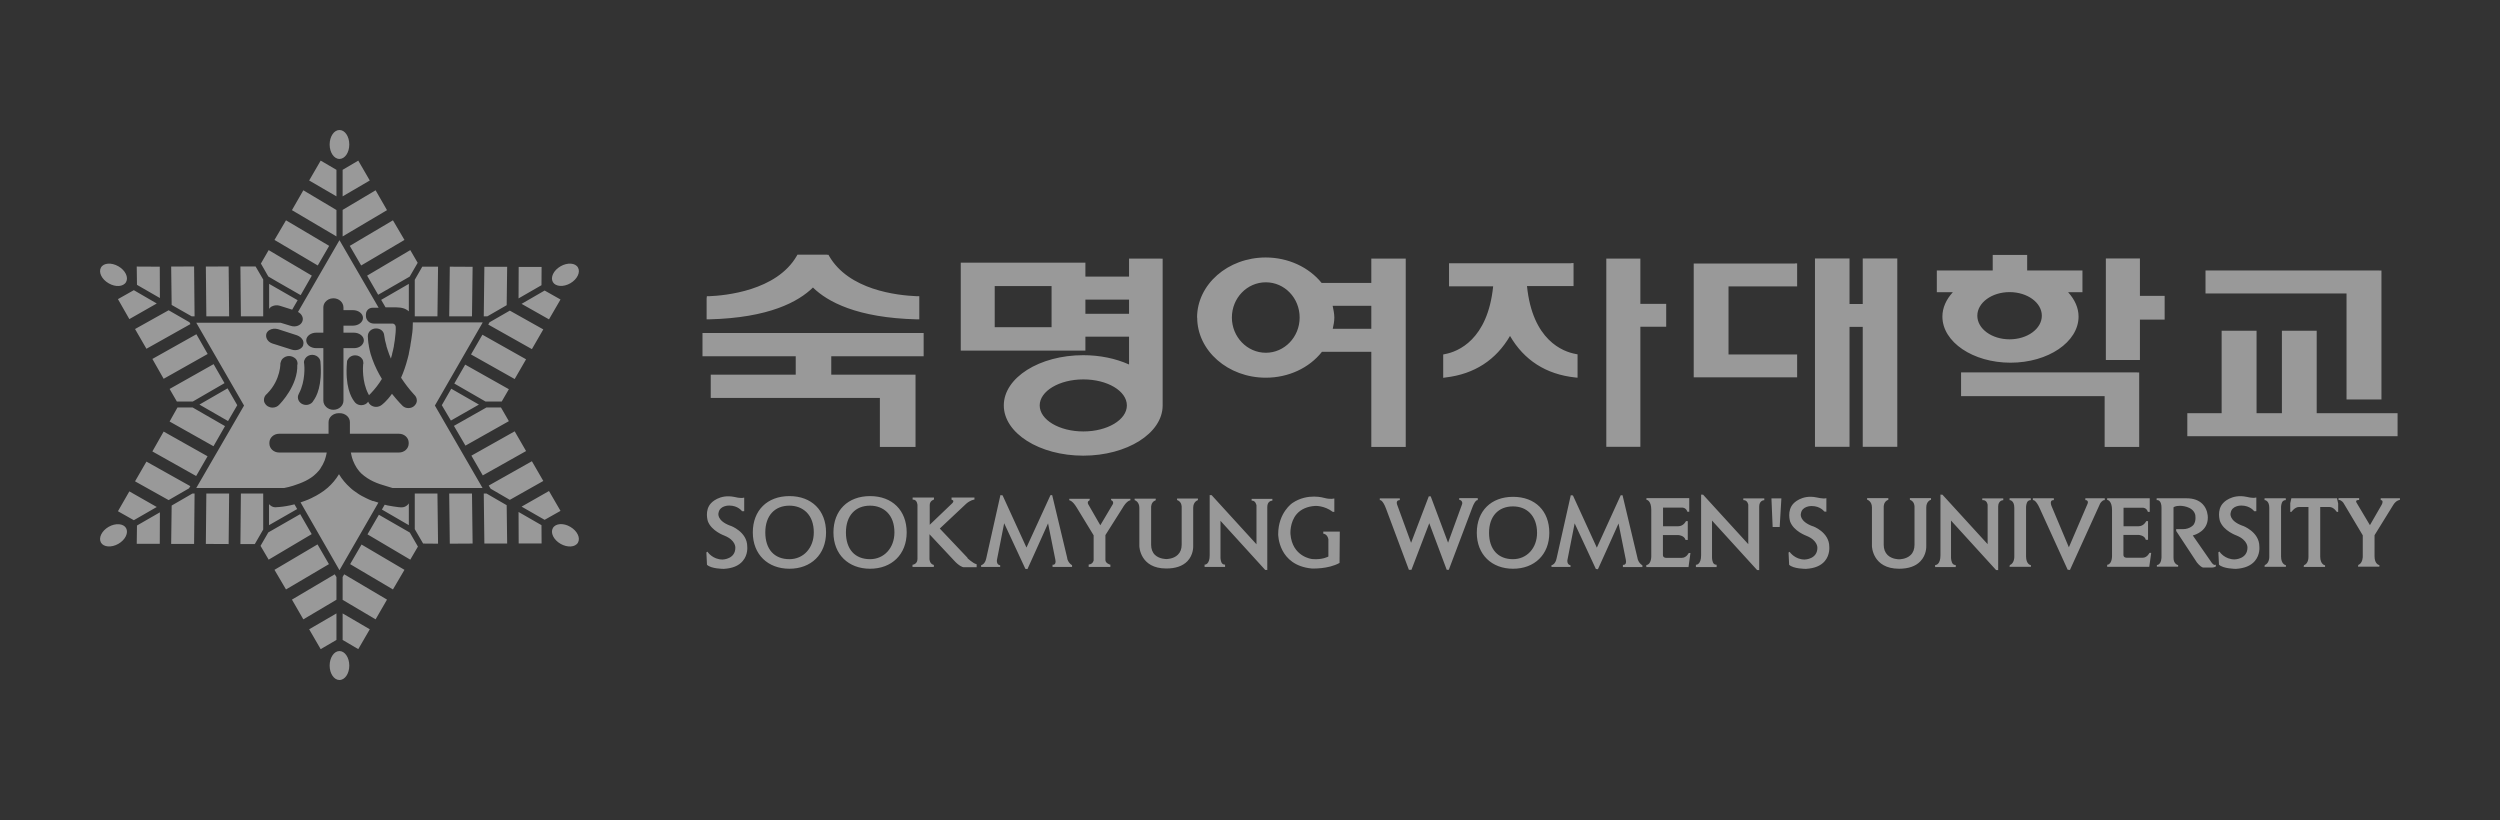 <svg width="250" height="82" viewBox="0 0 250 82" fill="none" xmlns="http://www.w3.org/2000/svg">
<rect x="0" y="0" width="250" height="82" fill="#333333" stroke="none"/>
<path d="M33.947 65.106C34.493 65.107 34.929 65.761 34.929 66.56C34.929 67.358 34.493 68 33.947 68C33.402 68 32.965 67.359 32.965 66.56C32.965 65.76 33.402 65.106 33.947 65.106ZM33.644 63.993L32.067 64.913L30.916 62.928L33.644 61.342V63.993ZM36.978 62.928L35.826 64.913L34.263 63.993V61.342L36.978 62.928ZM33.644 57.709V59.974L30.334 61.935L29.194 59.961L33.474 57.431L33.644 57.709ZM38.7 59.961L37.56 61.935L34.263 59.985V57.697L34.42 57.431L38.7 59.961ZM32.893 56.414L28.6 58.944L27.448 56.983L31.752 54.44L32.893 56.414ZM40.446 56.983L39.294 58.944L35.014 56.414L36.153 54.453L40.446 56.983ZM33.898 47.419C34.202 47.927 34.578 48.375 35.026 48.774C35.135 48.883 35.256 48.98 35.39 49.077C35.402 49.077 35.414 49.101 35.426 49.102C35.535 49.186 35.669 49.271 35.79 49.355C35.887 49.428 35.996 49.489 36.105 49.55C36.118 49.562 36.142 49.574 36.142 49.574C36.299 49.659 36.457 49.744 36.614 49.816C36.832 49.925 37.075 50.033 37.317 50.118V50.095C37.487 50.155 37.669 50.215 37.839 50.264L33.947 57.02L30.055 50.239C30.188 50.191 30.334 50.143 30.467 50.095C30.709 50.01 30.94 49.913 31.158 49.804C31.231 49.755 31.316 49.731 31.389 49.683C31.461 49.646 31.534 49.61 31.606 49.574C31.861 49.429 32.104 49.284 32.334 49.114C32.354 49.104 32.358 49.102 32.358 49.102C32.504 48.993 32.637 48.883 32.77 48.774C33.219 48.375 33.595 47.927 33.898 47.419ZM170.147 49.465H170.306C170.338 49.501 174.681 54.257 174.828 54.416V50.481C174.827 50.453 174.753 50.01 174.354 50.01H174.331V49.84H176.429V50.022H176.392C176.364 50.022 175.919 50.061 175.919 50.663V57.02L175.883 57.007H175.713C175.675 56.966 171.347 52.212 171.202 52.056V55.736C171.202 55.834 171.215 56.197 171.385 56.378C171.445 56.438 171.53 56.475 171.627 56.475H171.663V56.705H169.59V56.475H169.626C169.65 56.475 170.111 56.45 170.111 55.53V49.453L170.147 49.465ZM194.082 49.465H194.24C194.26 49.487 198.625 54.254 198.763 54.416V50.481C198.762 50.453 198.7 50.01 198.29 50.01H198.253L198.229 50.022V49.84H200.327V50.022H200.29C200.262 50.022 199.818 50.061 199.817 50.663V57.02L199.77 57.007H199.611C199.573 56.964 195.245 52.212 195.101 52.056V55.736C195.101 55.846 195.125 56.221 195.295 56.402C195.368 56.475 195.44 56.499 195.537 56.499H195.574V56.705H193.513V56.499H193.561C193.585 56.499 194.046 56.462 194.046 55.53V49.453L194.082 49.465ZM121.005 49.514H121.162C121.18 49.533 125.515 54.271 125.648 54.429V50.53C125.636 50.505 125.575 50.059 125.176 50.059H125.164V49.889H127.237V50.07H127.2C127.171 50.071 126.728 50.098 126.728 50.7V57.007L126.68 56.995H126.521C126.498 56.97 122.197 52.242 122.048 52.08V55.724C122.048 55.833 122.06 56.184 122.229 56.365C122.29 56.426 122.375 56.463 122.472 56.463H122.508V56.692H120.459V56.463H120.495C120.507 56.463 120.969 56.45 120.969 55.53V49.501L121.005 49.514ZM205.383 50.01H205.347C205.238 50.01 205.164 50.046 205.128 50.106C205.092 50.155 205.08 50.216 205.08 50.276C205.08 50.429 205.149 50.593 205.152 50.602C205.152 50.602 206.814 54.562 206.887 54.731C207.141 54.126 208.754 50.385 208.754 50.385C208.778 50.325 208.79 50.264 208.79 50.216C208.79 50.179 208.778 50.143 208.754 50.106C208.707 50.013 208.581 50.01 208.572 50.01H208.535V49.828H210.476V50.01H210.439C210.221 50.01 210.015 50.349 210.015 50.349L206.995 56.995L206.766 56.971L203.988 50.869C203.618 50.022 203.342 50.01 203.334 50.01H203.285V49.828H205.383V50.01ZM144.807 54.272C144.989 53.751 146.2 50.445 146.2 50.445C146.224 50.397 146.225 50.348 146.225 50.3C146.225 50.239 146.213 50.179 146.177 50.131C146.104 50.01 145.958 49.985 145.958 49.985H145.922V49.816H147.776V50.01H147.753C147.547 50.01 147.329 50.494 147.256 50.688L144.879 56.983H144.673C144.673 56.983 143 52.519 142.927 52.322C142.853 52.519 141.145 56.983 141.145 56.983H140.89L138.61 50.882C138.296 50.025 138.03 50.01 138.028 50.01H137.979V49.84H139.98V50.01H139.944C139.835 50.022 139.75 50.058 139.714 50.131C139.677 50.167 139.678 50.216 139.678 50.276C139.678 50.419 139.747 50.561 139.75 50.566C139.75 50.566 141.036 54.09 141.108 54.283C141.194 54.076 142.858 49.687 142.878 49.635H143.072C143.088 49.677 144.734 54.067 144.807 54.272ZM157.295 49.55C157.307 49.576 159.611 54.611 159.684 54.768C159.975 54.114 162.072 49.525 162.072 49.525H162.254L163.758 55.845V55.869C163.758 55.869 163.842 56.293 164.242 56.535V56.705H162.291V56.486H162.339C162.339 56.486 162.448 56.499 162.521 56.414C162.581 56.366 162.605 56.269 162.605 56.16C162.605 56.1 162.593 56.038 162.581 55.966C162.573 55.926 161.904 52.592 161.854 52.347C161.551 53.049 159.793 56.923 159.793 56.923L159.587 56.898C159.587 56.898 157.562 52.552 157.465 52.334C157.344 52.924 156.744 55.993 156.737 56.026C156.737 56.026 156.737 56.075 156.737 56.123C156.737 56.244 156.774 56.451 157.028 56.523H157.053V56.692H155.148V56.511H155.186C155.212 56.51 155.537 56.424 155.658 55.845L157.077 49.525H157.113L157.295 49.55ZM100.259 49.537C100.259 49.537 102.575 54.599 102.647 54.756C102.949 54.106 105.025 49.564 105.048 49.514H105.218L106.733 55.845L106.722 55.857C106.724 55.87 106.812 56.285 107.206 56.523V56.692H105.254V56.475H105.303C105.303 56.475 105.412 56.487 105.484 56.402C105.533 56.354 105.558 56.269 105.558 56.148C105.558 56.087 105.545 56.027 105.533 55.954C105.533 55.954 104.854 52.576 104.806 52.334C104.503 53.034 102.755 56.887 102.744 56.91L102.538 56.886C102.514 56.835 100.513 52.539 100.416 52.322C100.295 52.916 99.689 56.015 99.689 56.015V56.111C99.689 56.245 99.725 56.451 99.98 56.523H100.017V56.692H98.112V56.511H98.149C98.166 56.498 98.502 56.422 98.622 55.845L100.041 49.514H100.077L100.259 49.537ZM71.11 50.312C71.123 50.3 71.935 49.381 73.439 49.695C73.456 49.7 74.085 49.863 74.372 49.768H74.42V51.123H74.19V51.1C74.178 51.1 73.802 50.555 72.917 50.555C72.881 50.555 71.959 50.542 71.85 51.305C71.838 51.329 71.656 52.068 73.038 52.576H73.05C73.074 52.576 74.724 53.182 74.724 54.647C74.724 54.683 74.82 55.47 74.274 56.1C73.874 56.584 73.232 56.837 72.384 56.886C72.335 56.886 71.111 56.886 70.698 56.475L70.638 55.239L70.746 55.167L70.77 55.203C70.77 55.215 71.28 55.954 72.262 55.954C72.31 55.954 73.535 55.906 73.535 54.768C73.535 54.755 73.584 54.029 72.456 53.569C72.395 53.545 71.147 53.097 70.783 52.116C70.783 52.104 70.431 51.027 71.11 50.312ZM179.338 50.36C179.35 50.348 180.163 49.428 181.654 49.743C181.668 49.743 182.297 49.901 182.588 49.828L182.637 49.816V51.172L182.418 51.148C182.413 51.129 182.025 50.603 181.157 50.602C181.109 50.602 180.199 50.603 180.09 51.353C180.077 51.391 179.897 52.117 181.267 52.625V52.612C181.295 52.618 182.928 53.213 182.928 54.671C182.928 54.71 183.011 55.483 182.479 56.111C182.078 56.583 181.448 56.837 180.6 56.886C180.539 56.886 179.326 56.886 178.914 56.475L178.854 55.252L178.963 55.179L178.986 55.216C178.99 55.222 179.5 55.954 180.466 55.954C180.526 55.954 181.739 55.905 181.739 54.779C181.74 54.761 181.773 54.047 180.672 53.593C180.618 53.567 179.374 53.131 179.011 52.152C179.008 52.131 178.674 51.071 179.338 50.36ZM222.321 50.3C222.33 50.278 223.154 49.37 224.649 49.683C224.649 49.683 225.292 49.852 225.583 49.756H225.632V51.123H225.401V51.1C225.389 51.099 225.013 50.555 224.128 50.555C224.086 50.555 223.171 50.545 223.062 51.305C223.049 51.329 222.868 52.068 224.25 52.576H224.262C224.288 52.577 225.935 53.183 225.935 54.647C225.935 54.683 226.032 55.458 225.486 56.1C225.086 56.572 224.443 56.837 223.595 56.886C223.533 56.886 222.31 56.874 221.897 56.463L221.837 55.227L221.945 55.155L221.97 55.191C221.972 55.206 222.481 55.941 223.461 55.941C223.522 55.941 224.747 55.894 224.747 54.756C224.747 54.756 224.795 54.017 223.668 53.557C223.619 53.532 222.358 53.097 221.994 52.105C221.994 52.092 221.642 51.014 222.321 50.3ZM78.943 49.61C81.162 49.611 82.605 51.039 82.605 53.242C82.605 55.445 81.101 56.874 78.943 56.874C76.785 56.874 75.281 55.446 75.281 53.242C75.281 51.039 76.725 49.61 78.943 49.61ZM87.006 49.61C89.225 49.61 90.668 51.039 90.668 53.242C90.668 55.446 89.164 56.874 87.006 56.874C84.848 56.874 83.345 55.446 83.345 53.242C83.345 51.039 84.787 49.611 87.006 49.61ZM151.306 49.683C153.512 49.683 154.931 51.087 154.931 53.278C154.931 55.469 153.439 56.874 151.306 56.874C149.172 56.874 147.68 55.458 147.68 53.278C147.68 51.099 149.111 49.683 151.306 49.683ZM188.832 49.985H188.808C188.347 50.167 188.371 50.676 188.371 50.676V54.477C188.371 54.912 188.505 55.252 188.76 55.506C189.203 55.937 189.896 55.93 189.911 55.93C189.911 55.93 190.615 55.942 191.063 55.506C191.318 55.264 191.451 54.912 191.451 54.477V50.676C191.451 50.664 191.475 50.167 191.015 49.985H190.99V49.828L190.979 49.816H193.101V49.985H193.076C193.064 49.985 192.627 50.119 192.627 50.748V54.622C192.627 54.658 192.664 55.482 192.033 56.136C191.572 56.62 190.845 56.874 189.911 56.874C187.244 56.874 187.195 54.622 187.195 54.622V50.748C187.195 50.119 186.734 49.974 186.734 49.974H186.71V49.816H188.832V49.985ZM129.262 50.288C130.789 49.271 132.415 49.792 132.427 49.792C133.069 49.961 133.385 49.852 133.385 49.852H133.433V51.184H133.275C132.427 50.542 131.529 50.591 131.529 50.591C130.729 50.639 130.098 50.918 129.674 51.402C128.962 52.222 129.043 53.388 129.044 53.399C129.225 55.683 131.181 55.904 131.214 55.905C132.257 56.002 132.839 55.651 132.839 55.651V53.92C132.73 53.412 132.378 53.375 132.378 53.375H132.342L132.329 53.363V53.157H133.979L133.954 56.293C132.81 56.93 131.2 56.851 131.166 56.85C127.822 56.523 127.819 53.465 127.819 53.424C127.819 51.252 129.24 50.294 129.262 50.288ZM119.792 50.022H119.768C119.754 50.034 119.319 50.168 119.319 50.784V54.622C119.319 54.658 119.355 55.481 118.737 56.123C118.264 56.607 117.561 56.85 116.628 56.85C113.985 56.85 113.936 54.622 113.936 54.622V50.784C113.935 50.167 113.487 50.022 113.487 50.022H113.463V49.864H115.572V50.034H115.549C115.088 50.204 115.112 50.712 115.112 50.712V54.477C115.112 54.9 115.245 55.252 115.5 55.494C115.946 55.915 116.631 55.905 116.64 55.905C116.64 55.905 117.331 55.917 117.779 55.481C118.034 55.239 118.168 54.901 118.168 54.465V50.7C118.168 50.676 118.192 50.191 117.731 50.01H117.707V49.852H119.792V50.022ZM218.636 49.828C219.339 49.828 219.885 50.022 220.261 50.409C220.745 50.905 220.782 51.571 220.782 51.728V51.765C220.782 53.084 219.557 53.472 219.278 53.545C219.448 53.799 221.181 56.285 221.194 56.305C221.373 56.542 221.527 56.489 221.533 56.486L221.594 56.463L221.582 56.523V56.645C221.485 56.741 221.206 56.753 221.206 56.753H220.297C219.994 56.656 219.703 56.256 219.69 56.244L217.617 53.097V52.915H218.296C219.014 52.915 219.355 52.479 219.363 52.468C219.65 52.062 219.524 51.479 219.521 51.463C219.278 50.579 218.017 50.579 218.005 50.579C217.496 50.579 217.351 50.736 217.351 50.736V55.784C217.351 56.393 217.762 56.496 217.774 56.499H217.812V56.668H215.689V56.499H215.726C216.174 56.414 216.15 55.688 216.15 55.688V50.773C216.15 50.446 216.077 50.216 215.944 50.095C215.839 50.001 215.721 50.009 215.714 50.01H215.665V49.828H218.636ZM93.397 49.961H93.372C93.36 49.973 92.972 50.082 92.972 50.506V52.48C93.311 52.153 95.239 50.312 95.239 50.312C95.263 50.288 95.336 50.191 95.336 50.118V50.095C95.324 50.046 95.263 50.01 95.179 49.974H95.154V49.756H97.445V49.961H97.409C97.4 49.962 97.04 50.014 96.634 50.36C96.634 50.36 94.048 52.785 93.978 52.855C94.043 52.919 96.74 55.769 96.755 55.784L96.731 55.797C96.737 55.815 97.278 56.318 97.628 56.414H97.664V56.717H96.318C96.306 56.717 95.93 56.644 95.36 56.002C95.336 55.976 93.08 53.568 92.947 53.424V55.905C92.947 55.917 92.96 56.377 93.348 56.486H93.384V56.692H91.25V56.475H91.286C91.31 56.462 91.747 56.402 91.747 55.894V50.506C91.747 50.479 91.722 49.961 91.299 49.961H91.262V49.756H93.397V49.961ZM168.923 51.172H168.729V51.148C168.597 50.766 168.254 50.761 168.244 50.761H166.304V52.625H167.819C168.365 52.625 168.596 52.116 168.596 52.116H168.777V53.993H168.547V53.969C168.413 53.545 167.855 53.509 167.855 53.509H166.292V55.506C166.292 55.78 166.586 55.784 166.595 55.784H168.184C168.644 55.784 168.874 55.3 168.874 55.3H169.044L168.851 56.705H164.631V56.499H164.667C165.164 56.402 165.128 55.566 165.128 55.566V50.99C165.128 50.058 164.679 49.985 164.679 49.985H164.643V49.816H168.923V51.172ZM108.965 49.998V50.022L108.807 50.143C108.746 50.252 108.807 50.398 108.807 50.398C108.818 50.417 109.959 52.408 110.031 52.528C110.212 52.227 111.283 50.414 111.293 50.398C111.317 50.349 111.316 50.312 111.316 50.264C111.316 50.227 111.305 50.203 111.293 50.167C111.244 50.07 111.135 50.022 111.135 50.022H111.11V49.877H113.039V50.034H113.002C112.618 50.142 112.294 50.735 112.287 50.748L110.541 53.509V56.002C110.541 56.329 111.002 56.463 111.002 56.463H111.038V56.692H108.867V56.45H108.904C109.296 56.403 109.362 56.052 109.364 56.039V53.532L107.667 50.748C107.255 50.07 106.964 50.034 106.964 50.034H106.928V49.877H108.977L108.965 49.998ZM233.707 49.84V49.877L233.816 50.349V51.196H233.78L233.658 51.172C233.657 51.158 233.367 50.7 232.943 50.7H232.021V55.651C232.021 56.438 232.471 56.523 232.471 56.523H232.507V56.692H230.373V56.645L230.396 56.523C230.821 56.366 230.846 55.833 230.846 55.688V50.7H229.899C229.483 50.7 229.16 51.167 229.148 51.184H229.026V50.324L229.136 49.828H233.683L233.707 49.84ZM203.079 50.01H203.043C202.946 50.01 202.861 50.046 202.788 50.118C202.606 50.312 202.606 50.712 202.606 50.712V55.64C202.607 56.415 203.042 56.508 203.055 56.511H203.092V56.681H200.957V56.632L200.981 56.511C201.459 56.32 201.432 55.659 201.431 55.64V50.773C201.431 50.072 201.01 50.012 200.994 50.01H200.957V49.828H203.079V50.01ZM214.974 51.184H214.78V51.16C214.648 50.775 214.3 50.773 214.295 50.773H212.354V52.625H213.858C214.389 52.625 214.619 52.122 214.622 52.116H214.804V53.98H214.574V53.956C214.453 53.532 213.895 53.496 213.895 53.496H212.343V55.494C212.343 55.767 212.634 55.772 212.646 55.773H214.271C214.715 55.773 214.945 55.297 214.949 55.288H215.119L214.926 56.681H210.718V56.475H210.754C211.234 56.379 211.204 55.57 211.203 55.555V51.002C211.203 50.07 210.754 49.998 210.754 49.998H210.718V49.828H214.974V51.184ZM228.578 50.01H228.542C228.445 50.01 228.36 50.046 228.287 50.118C228.105 50.312 228.105 50.712 228.105 50.712V55.64C228.106 56.416 228.542 56.508 228.554 56.511H228.59V56.681H226.456V56.632L226.48 56.511C226.959 56.32 226.93 55.658 226.929 55.64V50.773C226.929 50.058 226.492 50.01 226.492 50.01H226.456V49.828H228.578V50.01ZM235.914 49.816V49.998H235.865C235.817 49.998 235.672 50.01 235.623 50.082C235.611 50.106 235.61 50.119 235.61 50.143C235.61 50.179 235.635 50.228 235.659 50.276C235.675 50.302 236.921 52.395 236.993 52.516C237.055 52.393 238.153 50.502 238.157 50.494C238.194 50.446 238.254 50.3 238.254 50.179C238.254 50.155 238.242 50.119 238.242 50.095C238.218 50.046 238.169 50.022 238.108 50.01H238.072V49.828H239.964L239.951 49.816H239.988V49.998H239.951C239.939 49.999 239.607 50.042 239.333 50.481L237.454 53.52V55.627C237.454 56.414 237.902 56.499 237.902 56.499H237.938V56.668H235.805V56.62L235.829 56.499C236.302 56.305 236.277 55.627 236.277 55.627V53.532L234.35 50.3C234.342 50.288 234.15 49.998 233.889 49.998H233.853V49.816H235.914ZM31.17 53.412L26.866 55.966L26.054 54.586L26.83 53.242L30.019 51.414L31.17 53.412ZM40.98 53.254L41.792 54.658L41.028 55.966L36.748 53.435L37.888 51.475L40.98 53.254ZM78.943 50.566C77.476 50.566 76.53 51.559 76.53 53.242C76.53 54.925 77.428 55.918 78.943 55.918C80.35 55.918 81.38 54.792 81.38 53.242C81.38 52.395 81.137 51.705 80.652 51.221C80.216 50.797 79.634 50.566 78.943 50.566ZM87.006 50.566C85.539 50.566 84.593 51.559 84.593 53.242C84.593 54.925 85.49 55.918 87.006 55.918C88.412 55.918 89.443 54.792 89.443 53.242C89.443 52.395 89.201 51.705 88.716 51.221C88.279 50.797 87.697 50.566 87.006 50.566ZM151.293 50.64C149.838 50.64 148.904 51.632 148.904 53.278C148.904 54.925 149.802 55.918 151.293 55.918C152.687 55.918 153.706 54.816 153.706 53.278C153.706 52.443 153.451 51.753 152.979 51.281C152.554 50.858 151.972 50.64 151.293 50.64ZM55.287 52.807C55.554 52.334 56.342 52.274 57.033 52.685C57.724 53.085 58.063 53.787 57.797 54.259C57.53 54.731 56.742 54.779 56.051 54.38C55.36 53.98 55.021 53.279 55.287 52.807ZM10.861 52.685C11.552 52.286 12.34 52.347 12.606 52.807C12.873 53.279 12.534 53.98 11.843 54.38C11.152 54.779 10.363 54.719 10.097 54.259C9.83 53.787 10.17 53.085 10.861 52.685ZM22.864 54.404L20.585 54.393L20.634 49.355H22.913L22.864 54.404ZM26.32 52.951L25.483 54.404H24.041L24.089 49.355H26.32V52.951ZM19.409 54.393H17.117L17.166 50.555L19.239 49.355H19.458L19.409 54.393ZM15.977 54.38H13.674L13.698 52.552L15.99 51.232L15.977 54.38ZM43.805 54.368L42.313 54.355L41.477 52.915V49.355H43.744L43.805 54.368ZM47.261 54.355L44.98 54.368L44.92 49.355H47.199L47.261 54.355ZM50.667 50.519L50.716 54.355H48.437L48.376 49.355H48.654L50.667 50.519ZM54.148 52.516L54.159 54.344H51.868L51.855 51.196L54.148 52.516ZM177.968 52.697H177.265L177.144 49.84H178.138L177.968 52.697ZM26.975 50.494C27.096 50.603 27.23 50.676 27.388 50.712C27.393 50.713 27.461 50.724 27.496 50.724H27.594C27.691 50.724 27.824 50.712 27.933 50.7C28.369 50.664 28.891 50.579 29.448 50.434L29.716 50.905L26.902 52.516V50.409C26.927 50.445 26.95 50.47 26.975 50.494ZM40.883 52.516L38.19 50.954L38.47 50.47C38.566 50.494 38.663 50.518 38.748 50.542C39.148 50.615 39.5 50.676 39.815 50.712C39.876 50.712 39.973 50.736 40.07 50.736H40.216C40.252 50.736 40.325 50.712 40.325 50.712V50.724C40.555 50.675 40.762 50.53 40.883 50.337V52.516ZM15.675 50.7L13.383 52.02L11.795 51.123L12.935 49.138L15.675 50.7ZM56.051 51.087L54.463 51.983L52.159 50.663L54.899 49.102L56.051 51.087ZM125.164 50.07L125.14 50.059H125.164V50.07ZM147.776 50.022V50.01H147.789L147.776 50.022ZM174.331 50.022L174.318 50.01H174.331V50.022ZM19.033 48.617L18.899 48.835L16.863 50.01L13.504 48.133L14.644 46.16L19.033 48.617ZM54.329 48.097L50.982 49.985L49.067 48.872L48.873 48.557L53.19 46.123L54.329 48.097ZM111.11 49.877H111.099L111.11 49.864V49.877ZM37.863 30.773H37.257C36.918 30.785 36.687 30.99 36.614 31.269C36.59 31.353 36.59 31.475 36.59 31.584C36.59 32.007 36.942 32.358 37.378 32.358H39.268C39.352 32.365 39.528 32.413 39.573 32.685C39.585 33.109 39.56 33.351 39.476 34.041C39.451 34.198 39.428 34.38 39.392 34.55V34.598C39.343 34.864 39.282 35.119 39.209 35.398V35.434C39.173 35.579 39.136 35.712 39.088 35.857C39.027 35.712 38.967 35.579 38.918 35.434C38.906 35.422 38.906 35.409 38.906 35.398C38.797 35.107 38.712 34.828 38.64 34.598V34.55C38.579 34.356 38.542 34.186 38.506 34.041C38.446 33.73 38.422 33.55 38.421 33.545C38.397 33.145 38.069 32.843 37.608 32.843C37.148 32.843 36.784 33.182 36.784 33.605V33.642C36.784 33.775 36.797 33.908 36.809 34.041C36.821 34.211 36.844 34.38 36.881 34.55V34.598C36.929 34.864 36.991 35.131 37.063 35.398C37.075 35.409 37.075 35.422 37.075 35.434C37.124 35.603 37.172 35.748 37.232 35.905C37.487 36.619 37.827 37.297 38.19 37.891C37.887 38.399 37.512 38.884 37.075 39.344C37.015 39.392 36.954 39.453 36.905 39.525C36.881 39.477 36.857 39.429 36.833 39.393C36.178 38.146 36.299 36.62 36.312 36.45C36.336 36.402 36.336 36.353 36.336 36.293C36.336 36.148 36.299 36.014 36.227 35.905C36.081 35.675 35.802 35.53 35.511 35.53C35.22 35.53 34.953 35.675 34.808 35.905C34.747 35.99 34.699 36.087 34.699 36.196V36.208C34.493 38.58 35.086 39.706 35.426 40.143C35.474 40.227 35.548 40.3 35.633 40.36C35.766 40.457 35.948 40.519 36.13 40.519C36.421 40.518 36.675 40.385 36.82 40.167C36.929 40.47 37.245 40.687 37.608 40.688C37.815 40.688 38.022 40.615 38.167 40.494C38.179 40.486 38.635 40.169 39.197 39.38C39.798 40.135 40.267 40.594 40.276 40.602C40.434 40.736 40.615 40.809 40.846 40.809C41.076 40.809 41.282 40.724 41.428 40.591C41.44 40.579 41.451 40.567 41.452 40.566C41.549 40.47 41.622 40.361 41.658 40.227C41.682 40.167 41.683 40.095 41.683 40.034C41.683 39.828 41.586 39.634 41.452 39.501C41.44 39.489 41.428 39.465 41.416 39.465C40.895 38.896 40.47 38.326 40.106 37.77C40.349 37.237 40.568 36.608 40.762 35.869C40.81 35.712 40.846 35.555 40.883 35.398V35.36C40.943 35.094 40.992 34.84 41.04 34.562V34.514C41.076 34.356 41.101 34.174 41.125 34.005C41.222 33.266 41.27 33.23 41.282 32.322V32.237H48.255V32.273L43.489 40.555L48.255 48.799H39.246C39.076 48.738 38.894 48.69 38.651 48.617C37.754 48.363 36.918 48.061 36.13 47.347C35.972 47.201 35.838 47.031 35.717 46.85C35.705 46.826 35.681 46.814 35.681 46.802C35.535 46.572 35.402 46.317 35.293 46.039C35.281 46.027 35.28 46.002 35.28 45.99C35.22 45.845 35.184 45.699 35.148 45.542C35.123 45.445 35.099 45.349 35.087 45.252H39.9C40.434 45.252 40.87 44.852 40.87 44.355V44.272C40.87 43.775 40.434 43.375 39.9 43.375H34.99V42.213C34.99 41.717 34.529 41.318 33.972 41.317H33.874C33.316 41.318 32.856 41.717 32.855 42.213V43.375H27.909C27.376 43.375 26.939 43.775 26.939 44.272V44.355C26.939 44.852 27.376 45.252 27.909 45.252H32.674C32.65 45.349 32.638 45.445 32.613 45.542C32.577 45.699 32.528 45.845 32.48 45.99C32.467 46.014 32.468 46.027 32.468 46.039C32.359 46.317 32.225 46.572 32.067 46.802C32.067 46.826 32.043 46.838 32.043 46.85C31.922 47.043 31.776 47.177 31.631 47.334C31 47.976 30.115 48.315 29.327 48.569C29 48.678 28.709 48.738 28.418 48.799H19.627L24.404 40.555L19.627 32.273H28.055L29.085 32.588C29.57 32.745 30.091 32.54 30.236 32.141C30.382 31.79 30.176 31.39 29.8 31.196L33.947 24.017L37.863 30.773ZM20.755 45.627L19.615 47.601L15.238 45.143L16.365 43.157L20.755 45.627ZM52.607 45.106L48.278 47.54L47.139 45.566L51.468 43.133L52.607 45.106ZM116.046 25.869H116.264V40.566C116.252 43.327 112.699 45.566 108.322 45.566C103.945 45.566 100.38 43.314 100.38 40.542C100.38 37.77 103.945 35.519 108.322 35.519C109.983 35.519 111.559 35.845 112.905 36.45V33.666H108.54V35.059H96.076V26.269H108.54V27.661H112.905V25.857H116.046V25.869ZM92.365 35.627H83.126V37.468H91.553V44.695H87.988V39.792H71.074V37.468H79.573V35.627H70.249V33.303H92.365V35.627ZM126.57 25.748C128.801 25.748 130.875 26.705 132.16 28.291H137.131V25.857H140.574V44.695H137.131V35.179H132.196C130.923 36.801 128.837 37.77 126.582 37.77C122.799 37.769 119.72 35.07 119.72 31.753L119.707 31.765C119.707 28.448 122.787 25.748 126.57 25.748ZM213.701 37.249H213.919V44.695H210.464V39.61H196.107V37.237H213.701V37.249ZM164.036 30.385H166.619V32.673H164.036V44.683H160.63V25.857H164.036V30.385ZM184.952 30.398H186.274V25.845H189.729V44.683H186.274V32.685H184.952V44.683H181.497V25.845H184.952V30.398ZM22.501 42.612L21.349 44.622L16.96 42.152L17.748 40.748H19.264L22.501 42.612ZM50.886 42.116L46.545 44.562L45.393 42.588L48.643 40.748H50.098L50.886 42.116ZM225.656 41.317H228.19V33.072H231.67V41.317H239.758V43.617H218.732V41.317H222.164V33.072H225.656V41.317ZM108.334 37.94C105.921 37.94 103.969 39.114 103.969 40.542C103.969 41.983 105.933 43.145 108.334 43.145C110.735 43.145 112.688 41.983 112.688 40.542C112.687 39.102 110.747 37.94 108.334 37.94ZM23.726 40.519L22.804 42.105L19.942 40.458L22.756 38.835L23.726 40.519ZM47.891 40.458L45.09 42.056L44.181 40.519L45.126 38.872L47.891 40.458ZM33.329 29.828C32.99 29.828 32.699 29.986 32.517 30.216C32.407 30.361 32.334 30.542 32.334 30.748V33.267H31.619C31.086 33.267 30.637 33.605 30.625 34.017V34.041C30.625 34.223 30.709 34.392 30.843 34.525C30.855 34.55 30.88 34.562 30.892 34.574C31.073 34.719 31.328 34.816 31.619 34.816H32.334V40.059C32.334 40.555 32.784 40.978 33.329 40.978H33.341C33.898 40.978 34.346 40.567 34.347 40.059V34.816H35.39C35.681 34.816 35.935 34.731 36.117 34.574C36.129 34.562 36.154 34.538 36.166 34.525C36.299 34.392 36.384 34.223 36.384 34.041V34.017C36.371 33.605 35.923 33.267 35.39 33.267H34.347V32.565H35.305C35.85 32.565 36.299 32.213 36.299 31.789C36.299 31.366 35.85 31.015 35.305 31.015H34.347V30.748C34.347 30.24 33.898 29.828 33.341 29.828H33.329ZM28.903 35.602C28.649 35.602 28.418 35.712 28.261 35.869C28.152 35.978 28.091 36.123 28.066 36.269H28.042C28.042 36.269 28.103 37.94 26.745 39.332C26.733 39.344 26.709 39.368 26.696 39.38C26.502 39.537 26.394 39.743 26.394 39.985C26.394 40.07 26.405 40.143 26.43 40.216C26.503 40.385 26.623 40.543 26.793 40.64C26.926 40.712 27.084 40.761 27.254 40.761C27.521 40.761 27.763 40.651 27.921 40.47C28.042 40.348 29.825 38.52 29.727 36.45L29.752 36.463V36.353C29.752 36.16 29.679 35.99 29.558 35.869C29.388 35.712 29.158 35.603 28.903 35.602ZM31.219 35.481C30.928 35.481 30.661 35.627 30.516 35.857C30.443 35.978 30.395 36.099 30.395 36.244C30.395 36.293 30.419 36.354 30.419 36.402C30.443 36.574 30.564 38.098 29.898 39.344C29.837 39.453 29.788 39.586 29.788 39.731C29.788 40.155 30.164 40.494 30.612 40.494C30.794 40.494 30.964 40.434 31.109 40.337C31.194 40.276 31.267 40.203 31.315 40.118V40.106C31.655 39.671 32.249 38.545 32.043 36.16V36.148C32.031 36.039 31.995 35.942 31.935 35.857C31.789 35.627 31.51 35.481 31.219 35.481ZM22.452 38.315L19.275 40.155H17.688L16.96 38.895L21.361 36.414L22.452 38.315ZM50.886 38.92L50.17 40.155H48.558L45.43 38.352L46.52 36.463L50.886 38.92ZM237.914 27.056H238.145V39.949H234.653V29.344H220.552V27.044H237.914V27.056ZM52.607 35.93L51.468 37.903L47.102 35.445L48.242 33.472L52.607 35.93ZM20.767 35.398L16.365 37.879L15.238 35.894L19.64 33.424L20.767 35.398ZM157.355 28.605H152.699C153.245 34.017 156.277 35.167 157.574 35.398L157.756 35.434V37.77L157.514 37.746C154.592 37.431 152.408 36.014 151.002 33.593C149.608 35.99 147.449 37.407 144.563 37.746L144.321 37.782V35.445L144.503 35.409C145.788 35.167 148.771 33.993 149.316 28.63H144.903V26.329H157.138V26.305H157.355V28.605ZM179.714 28.642H172.852V35.445H179.714V37.733H169.372V26.354H179.496V26.342H179.714V28.642ZM202.716 27.044H208.244V29.223H206.813C207.48 29.961 207.856 30.785 207.856 31.656C207.856 34.199 204.813 36.268 201.055 36.269C197.296 36.269 194.24 34.199 194.24 31.656C194.24 30.785 194.616 29.949 195.283 29.223H193.683V27.044H199.272V25.494H202.716V27.044ZM213.992 29.586H216.465V31.959H213.992V36.002H210.585V25.845H213.992V29.586ZM126.582 28.23C124.703 28.231 123.188 29.804 123.188 31.753C123.188 33.69 124.715 35.276 126.582 35.276C128.449 35.276 129.965 33.702 129.965 31.753C129.965 29.804 128.461 28.23 126.582 28.23ZM27.8 32.915C27.485 32.83 27.169 32.866 26.939 33.012C26.801 33.092 26.708 33.206 26.646 33.341C26.587 33.534 26.6 33.727 26.696 33.908C26.721 33.944 26.733 33.969 26.757 34.005C26.866 34.162 27.036 34.283 27.254 34.355L27.764 34.514L27.909 34.562L29.17 34.961C29.631 35.118 30.14 34.937 30.31 34.562V34.525C30.37 34.356 30.358 34.186 30.285 34.017C30.176 33.811 29.97 33.629 29.703 33.532L27.8 32.915ZM54.329 32.94L53.19 34.913L48.824 32.455L48.958 32.226L50.982 31.062L54.329 32.94ZM18.948 32.226L19.045 32.407L14.644 34.877L13.504 32.903L16.863 31.026L18.948 32.226ZM200.957 29.211C199.175 29.211 197.733 30.276 197.732 31.571C197.732 32.879 199.175 33.932 200.957 33.933C202.739 33.933 204.183 32.879 204.183 31.571C204.183 30.264 202.739 29.211 200.957 29.211ZM133.264 30.579C133.349 30.978 133.433 31.39 133.433 31.753C133.433 32.116 133.36 32.504 133.275 32.879H137.131V30.579H133.264ZM99.471 32.722H105.157V28.605H99.471V32.722ZM56.051 29.949L54.899 31.935L52.159 30.385L54.463 29.054L56.051 29.949ZM82.726 25.481H82.848L82.908 25.591C84.873 29.005 89.686 29.537 91.675 29.622H91.929V31.935H91.698C85.672 31.789 82.726 30.155 81.295 28.751C79.864 30.155 76.929 31.789 70.892 31.935H70.662V29.864L70.686 29.622H70.904C72.457 29.561 77.658 29.102 79.683 25.579L79.743 25.47H82.702L82.726 25.481ZM15.675 30.349L12.935 31.91L11.795 29.913L13.383 29.017L15.675 30.349ZM19.458 31.632H19.167L17.166 30.494L17.117 26.656L19.409 26.645L19.458 31.632ZM22.913 31.632H20.634L20.585 26.656L22.864 26.645L22.913 31.632ZM26.32 27.951V31.632H24.089L24.041 26.645H25.557L26.32 27.951ZM43.744 31.632H41.477V27.976L42.228 26.668H43.805L43.744 31.632ZM47.261 26.681L47.199 31.632H44.92L44.98 26.668L47.261 26.681ZM50.667 30.519L48.739 31.632H48.376L48.437 26.681H50.716L50.667 30.519ZM108.54 31.378H112.905V29.961H108.54V31.378ZM40.883 31.136C40.507 30.785 39.997 30.761 39.997 30.761L39.658 30.736H38.555L38.118 29.985L40.883 28.388V31.136ZM29.764 30.021L29.218 30.966L27.993 30.579C27.727 30.494 27.448 30.518 27.218 30.627C27.096 30.675 26.987 30.773 26.914 30.882V28.388L29.764 30.021ZM54.148 28.52L51.855 29.84L51.868 26.692H54.159L54.148 28.52ZM15.977 26.668L15.99 29.804L13.698 28.484L13.674 26.656L15.977 26.668ZM31.183 27.564L30.067 29.514L27.679 28.145L26.83 27.648L26.09 26.354L26.866 25.01L31.183 27.564ZM41.768 26.281L40.968 27.661L37.815 29.477L36.712 27.564L41.028 25.01L41.768 26.281ZM10.097 26.753C10.363 26.281 11.152 26.233 11.843 26.632C12.534 27.031 12.873 27.734 12.606 28.206C12.339 28.678 11.552 28.738 10.861 28.327C10.17 27.928 9.83 27.225 10.097 26.753ZM56.051 26.632C56.742 26.232 57.53 26.281 57.797 26.753C58.064 27.225 57.724 27.928 57.033 28.327C56.342 28.727 55.554 28.666 55.287 28.206C55.02 27.734 55.36 27.031 56.051 26.632ZM32.916 24.586L31.776 26.547L27.448 23.993L28.6 22.031L32.916 24.586ZM40.446 23.993L36.117 26.547L34.977 24.586L39.294 22.031L40.446 23.993ZM33.644 21.002V23.642L29.194 21.015L30.334 19.029L33.644 21.002ZM38.7 21.015L34.263 23.642V20.99L37.56 19.029L38.7 21.015ZM33.644 16.983V19.635L30.916 18.049L32.067 16.062L33.644 16.983ZM36.978 18.049L34.263 19.635V16.983L35.826 16.062L36.978 18.049ZM33.947 13C34.493 13 34.929 13.642 34.929 14.453C34.929 15.252 34.493 15.893 33.947 15.894C33.402 15.894 32.965 15.252 32.965 14.453C32.965 13.654 33.402 13 33.947 13Z" fill="white" fill-opacity="0.5"/>
</svg>
